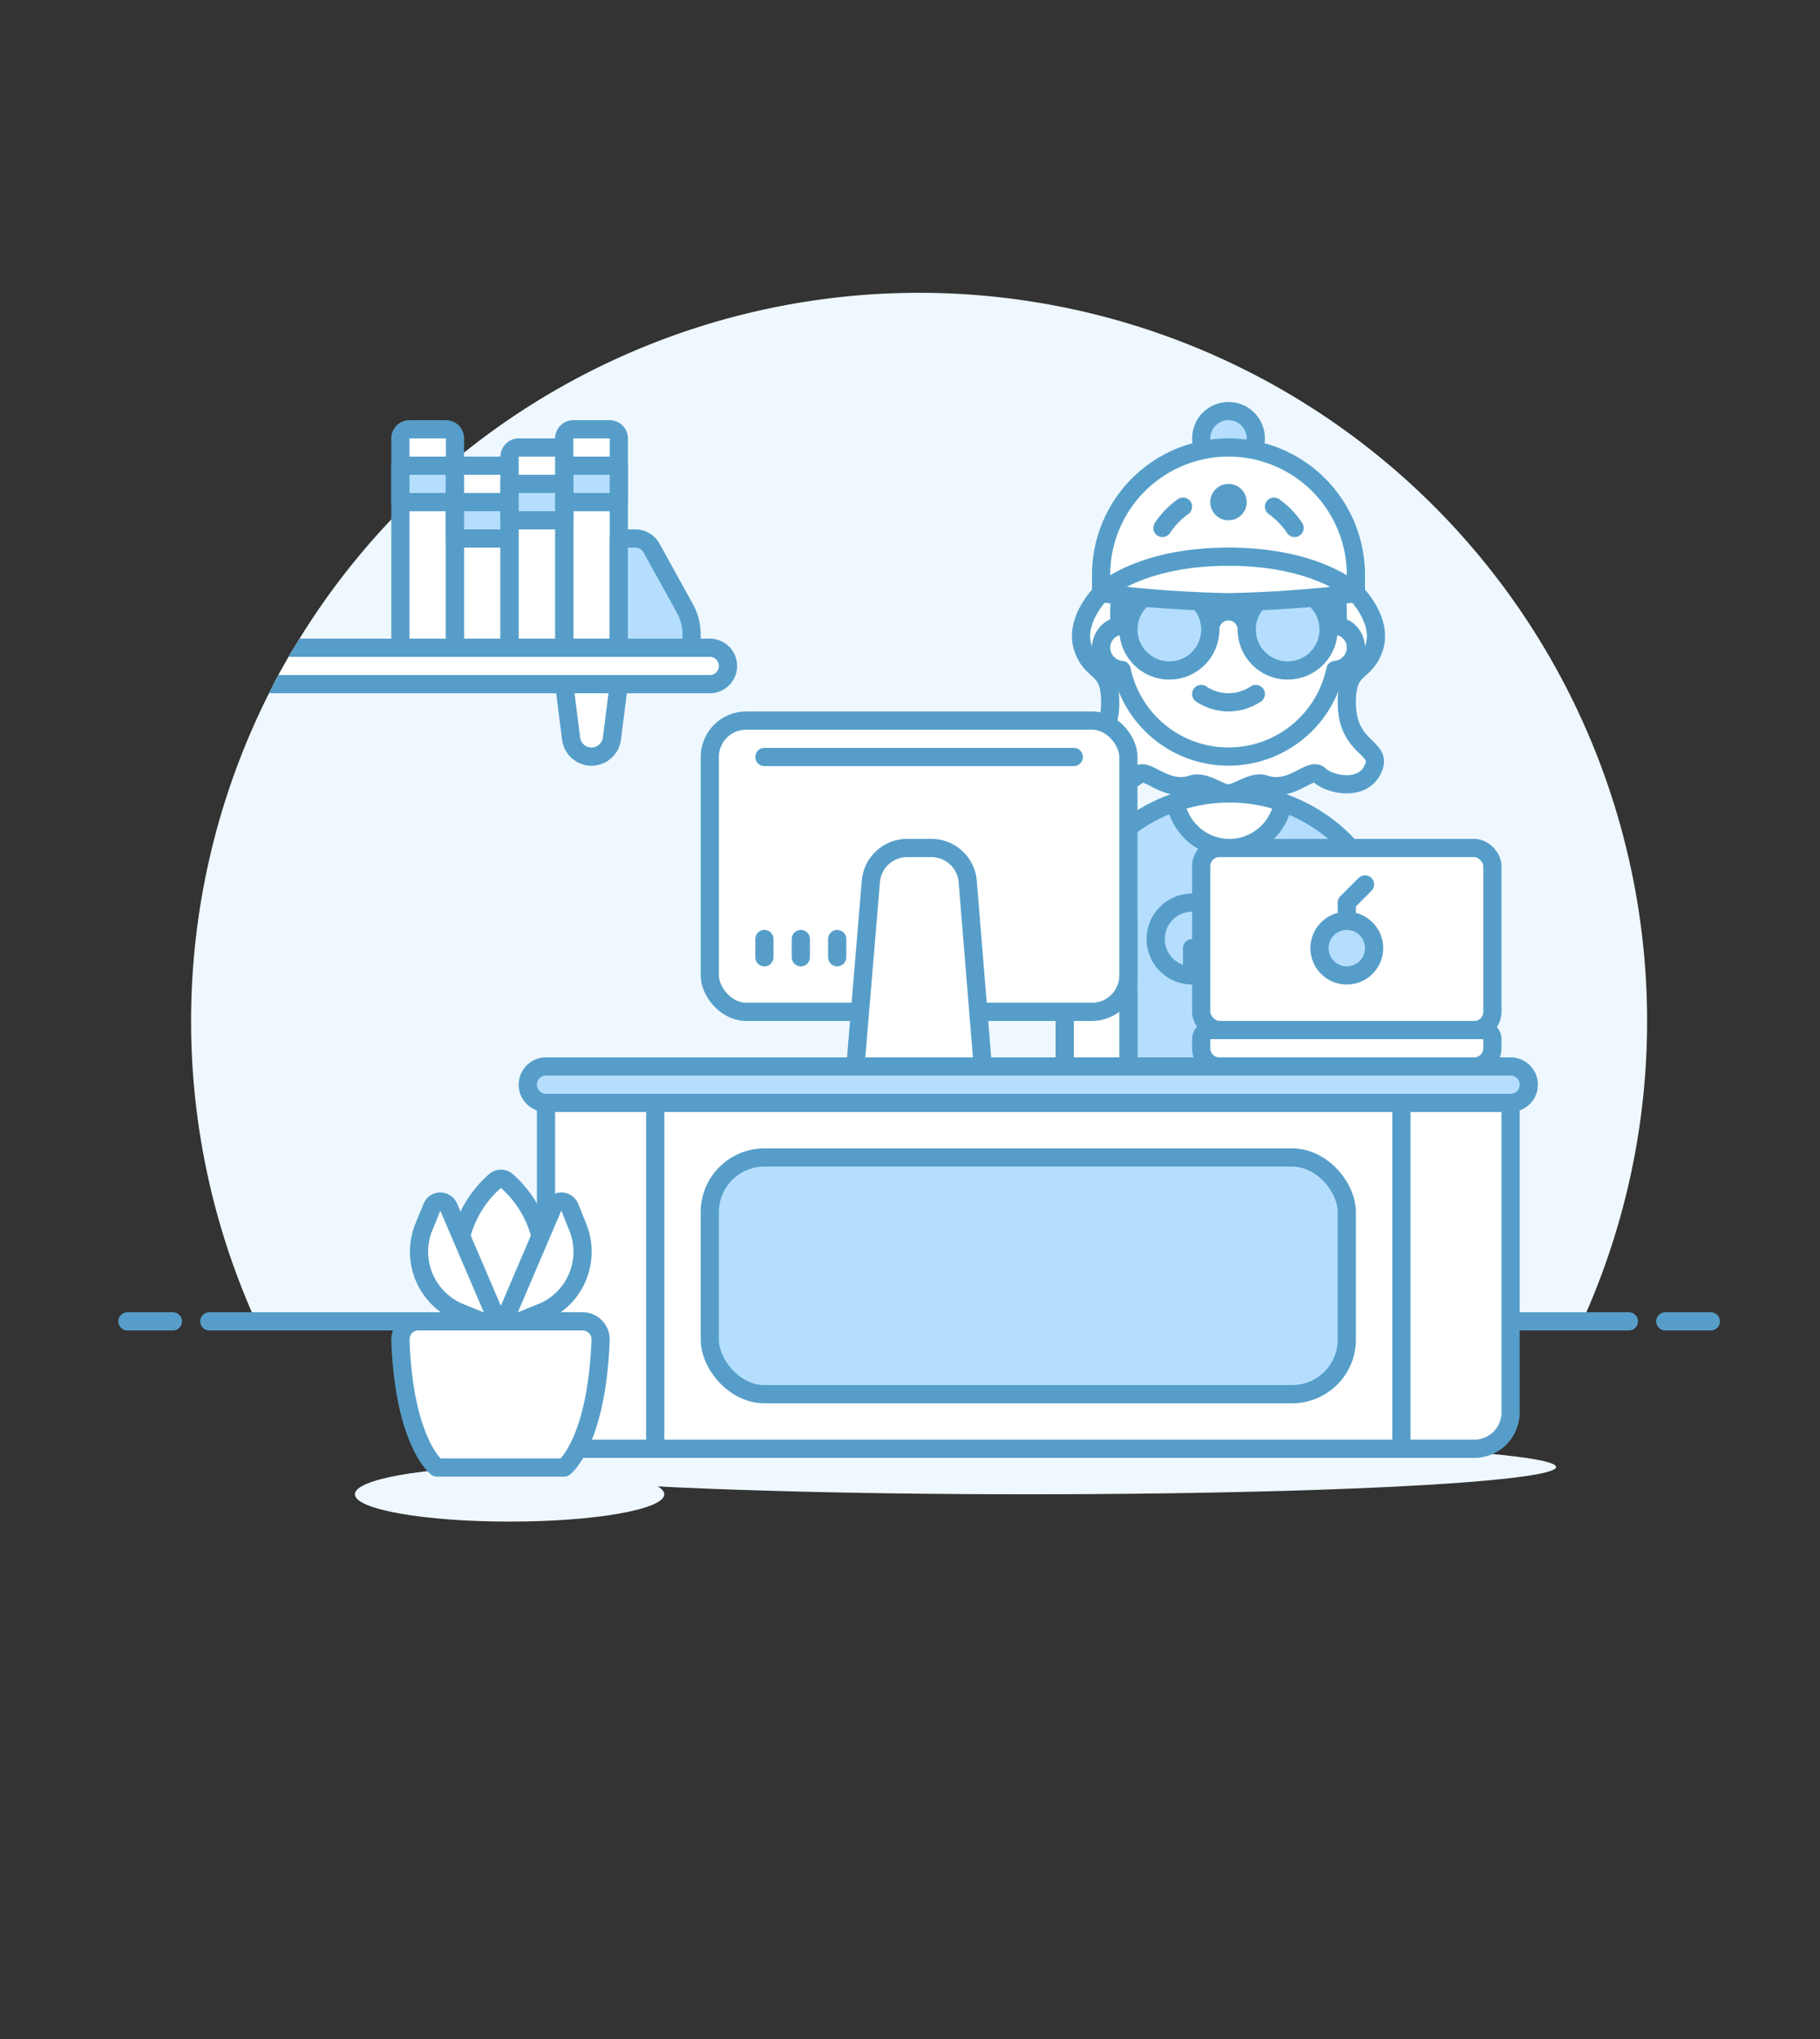 <svg id="Duotone" xmlns="http://www.w3.org/2000/svg" xmlns:xlink="http://www.w3.org/1999/xlink" viewBox="0 0 100 112"><rect x="0" y="0" width="100" height="112" fill="#333333" stroke="none"/><defs><style>.cls-1,.cls-3{fill:none;}.cls-2{fill:#EFF8FF;}.cls-3,.cls-5,.cls-6{stroke:#569EC9;stroke-linecap:round;stroke-linejoin:round;}.cls-4,.cls-5{fill:#B5DEFE;}.cls-6,.cls-8{fill:#fff;}.cls-7{fill:#569EC9;}.cls-9{clip-path:url(#clip-path);}</style><clipPath id="clip-path"><circle class="cls-1" cx="50.5" cy="56.08" r="40"/></clipPath></defs><title>10- working-desk-female-caucasian</title><g id="Icons"><g id="Background"><g id="New_Symbol_56-12" data-name="New Symbol 56"><path class="cls-2" d="M90.5,56.08a40,40,0,1,0-76.44,16.5H86.94A39.92,39.92,0,0,0,90.5,56.08Z"/><line class="cls-3" x1="11.5" y1="72.58" x2="89.5" y2="72.58"/><line class="cls-3" x1="7" y1="72.58" x2="9.5" y2="72.58"/><line class="cls-3" x1="91.5" y1="72.58" x2="94" y2="72.58"/></g></g><g id="Scene"><ellipse class="cls-2" cx="28" cy="82.08" rx="8.5" ry="1.5"/><path class="cls-4" d="M76.5,52.58a9,9,0,0,0-18,0v2H62v6.5H73v-6.5h3.5Z"/><path class="cls-3" d="M76.5,52.58a9,9,0,0,0-18,0v2H62v6.5H73v-6.5h3.5Z"/><polygon class="cls-5" points="62 61.08 64 79.58 71.25 79.58 73 61.08 62 61.08"/><line class="cls-3" x1="67.5" y1="64.08" x2="67.5" y2="79.58"/><path class="cls-6" d="M72.73,79.58a1,1,0,0,0,.9-1.46A3,3,0,0,0,71,76.58h-.5a3,3,0,0,0-3,3Z"/><path class="cls-6" d="M67.5,79.58a3,3,0,0,0-3-3H64a3,3,0,0,0-2.63,1.54,1,1,0,0,0,.9,1.46Z"/><line class="cls-3" x1="62" y1="54.58" x2="62" y2="50.58"/><line class="cls-3" x1="73" y1="54.58" x2="73" y2="50.58"/><path class="cls-6" d="M62,64.83a1.75,1.75,0,0,1-3.5,0V54.58H62Z"/><path class="cls-6" d="M76.5,64.83a1.75,1.75,0,0,1-3.5,0V54.58h3.5Z"/><path class="cls-6" d="M67.5,46.58a3,3,0,0,0,3-2.5,9,9,0,0,0-5.9,0A3,3,0,0,0,67.5,46.58Z"/><path class="cls-3" d="M65.5,49.58a2,2,0,0,0,0,4v-1.5"/><path class="cls-3" d="M69.5,53.58a2,2,0,0,0,0-4v1.5"/><line class="cls-3" x1="67" y1="49.58" x2="67" y2="51.08"/><line class="cls-3" x1="68" y1="52.08" x2="68" y2="53.58"/><path class="cls-6" d="M67.5,43.58c.5,0,1.33-.73,2-.5,1.5.5,2.5-1,3-.5s2.5,1,3-.5c.35-1.07-1.5-1-1.5-3.5,0-2.07,1-1.5,1.5-3s-1-3-1-3a7,7,0,0,0-14,0s-1.5,1.5-1,3,1.5.93,1.5,3c0,2.5-1.85,2.43-1.5,3.5.5,1.5,2.5,1,3,.5s1.5,1,3,.5C66.17,42.85,67,43.58,67.5,43.58Z"/><path class="cls-6" d="M74.5,35.58a1.22,1.22,0,0,0-1-1.2v-.8a6,6,0,0,0-12,0v.8a1.22,1.22,0,0,0-1,1.2,1.24,1.24,0,0,0,1.13,1.22,6,6,0,0,0,11.74,0A1.24,1.24,0,0,0,74.5,35.58Z"/><path class="cls-3" d="M66,38.12a2.69,2.69,0,0,0,3,0"/><path class="cls-3" d="M66.5,34.58a1,1,0,0,1,2,0"/><circle class="cls-4" cx="64.25" cy="34.58" r="2.25"/><circle class="cls-3" cx="64.25" cy="34.58" r="2.25"/><circle class="cls-4" cx="70.75" cy="34.58" r="2.25"/><circle class="cls-3" cx="70.75" cy="34.58" r="2.25"/><circle class="cls-5" cx="67.5" cy="24.08" r="1.5"/><path class="cls-6" d="M60.5,31.58a7,7,0,0,1,14,0v1h-14Z"/><path class="cls-6" d="M60.5,32.58s2-2,7-2,7,2,7,2a69,69,0,0,1-7,.5A69,69,0,0,1,60.5,32.58Z"/><path class="cls-7" d="M67.5,26.58a1,1,0,1,0,1,1,1,1,0,0,0-1-1Z"/><path class="cls-3" d="M65,27.83A4.45,4.45,0,0,0,63.87,29"/><path class="cls-3" d="M70,27.83A4.45,4.45,0,0,1,71.13,29"/><ellipse class="cls-2" cx="56.5" cy="80.58" rx="29" ry="1.5"/><rect class="cls-8" x="39" y="39.58" width="23" height="16" rx="2" ry="2"/><rect class="cls-3" x="39" y="39.58" width="23" height="16" rx="2" ry="2"/><line class="cls-3" x1="42" y1="41.58" x2="59" y2="41.58"/><path class="cls-6" d="M54,58.58H47l.85-10.17a2,2,0,0,1,2-1.83h1.32a2,2,0,0,1,2,1.83Z"/><line class="cls-3" x1="42" y1="51.58" x2="42" y2="52.58"/><line class="cls-3" x1="44" y1="51.58" x2="44" y2="52.58"/><line class="cls-3" x1="46" y1="51.58" x2="46" y2="52.58"/><path class="cls-8" d="M83,60.58H30v17a2,2,0,0,0,2,2H81a2,2,0,0,0,2-2Z"/><path class="cls-3" d="M83,60.58H30v17a2,2,0,0,0,2,2H81a2,2,0,0,0,2-2Z"/><rect class="cls-8" x="36" y="60.58" width="41" height="19"/><rect class="cls-3" x="36" y="60.58" width="41" height="19"/><rect class="cls-4" x="39" y="63.58" width="35" height="13" rx="3" ry="3"/><rect class="cls-3" x="39" y="63.58" width="35" height="13" rx="3" ry="3"/><path class="cls-5" d="M83,60.58a1,1,0,0,0,0-2H30a1,1,0,0,0,0,2Z"/><path class="cls-6" d="M25,35.58H22V24.08a.5.5,0,0,1,.5-.5h2a.5.5,0,0,1,.5.5Z"/><rect class="cls-5" x="22" y="25.58" width="3" height="2"/><path class="cls-6" d="M34,35.58H31V24.08a.5.5,0,0,1,.5-.5h2a.5.5,0,0,1,.5.5Z"/><rect class="cls-5" x="31" y="25.58" width="3" height="2"/><path class="cls-6" d="M28,35.58H25v-9.5a.5.5,0,0,1,.5-.5h2a.5.5,0,0,1,.5.5Z"/><rect class="cls-5" x="25" y="27.58" width="3" height="2"/><path class="cls-6" d="M31,35.58H28V25.08a.5.5,0,0,1,.5-.5h2a.5.5,0,0,1,.5.5Z"/><rect class="cls-5" x="28" y="26.58" width="3" height="2"/><path class="cls-5" d="M37.62,33.4l-1.83-3.31a1,1,0,0,0-.88-.51H34v6h4v-.73A2.93,2.93,0,0,0,37.62,33.4Z"/><g class="cls-9"><path class="cls-6" d="M40,36.58a1,1,0,0,1-1,1H11v-2H39A1,1,0,0,1,40,36.58Z"/><path class="cls-6" d="M33.62,40.58a1.13,1.13,0,0,1-2.24,0l-.38-3h3Z"/></g><path class="cls-6" d="M81,58.58H67a1,1,0,0,1-1-1v-.5a.5.5,0,0,1,.5-.5h15a.5.5,0,0,1,.5.5v.5A1,1,0,0,1,81,58.58Z"/><rect class="cls-8" x="66" y="46.58" width="16" height="10" rx="1" ry="1"/><rect class="cls-3" x="66" y="46.58" width="16" height="10" rx="1" ry="1"/><circle class="cls-5" cx="74" cy="52.08" r="1.5"/><polyline class="cls-3" points="75 48.58 74 49.58 74 50.58"/><path class="cls-6" d="M29.85,68.78c0,2.31-1,4.2-2.33,4.2s-2.34-1.89-2.34-4.2a6,6,0,0,1,2-3.89.49.49,0,0,1,.69,0A6,6,0,0,1,29.85,68.78Z"/><path class="cls-6" d="M27.52,73l-2.87-6.7a.51.51,0,0,0-.46-.3.49.49,0,0,0-.46.32l-.45,1.1a3.61,3.61,0,0,0,2,4.68Z"/><path class="cls-6" d="M27.52,73l2.86-6.7a.52.52,0,0,1,.47-.3.51.51,0,0,1,.46.32l.44,1.1a3.6,3.6,0,0,1-2,4.68Z"/><path class="cls-8" d="M23,72.58a1,1,0,0,0-.72.3,1.09,1.09,0,0,0-.28.73c.2,5.63,2,7,2,7h7s1.78-1.34,2-7a1,1,0,0,0-.28-.73,1,1,0,0,0-.72-.3Z"/><path class="cls-3" d="M23,72.58a1,1,0,0,0-.72.3,1.09,1.09,0,0,0-.28.73c.2,5.63,2,7,2,7h7s1.78-1.34,2-7a1,1,0,0,0-.28-.73,1,1,0,0,0-.72-.3Z"/></g></g></svg>
